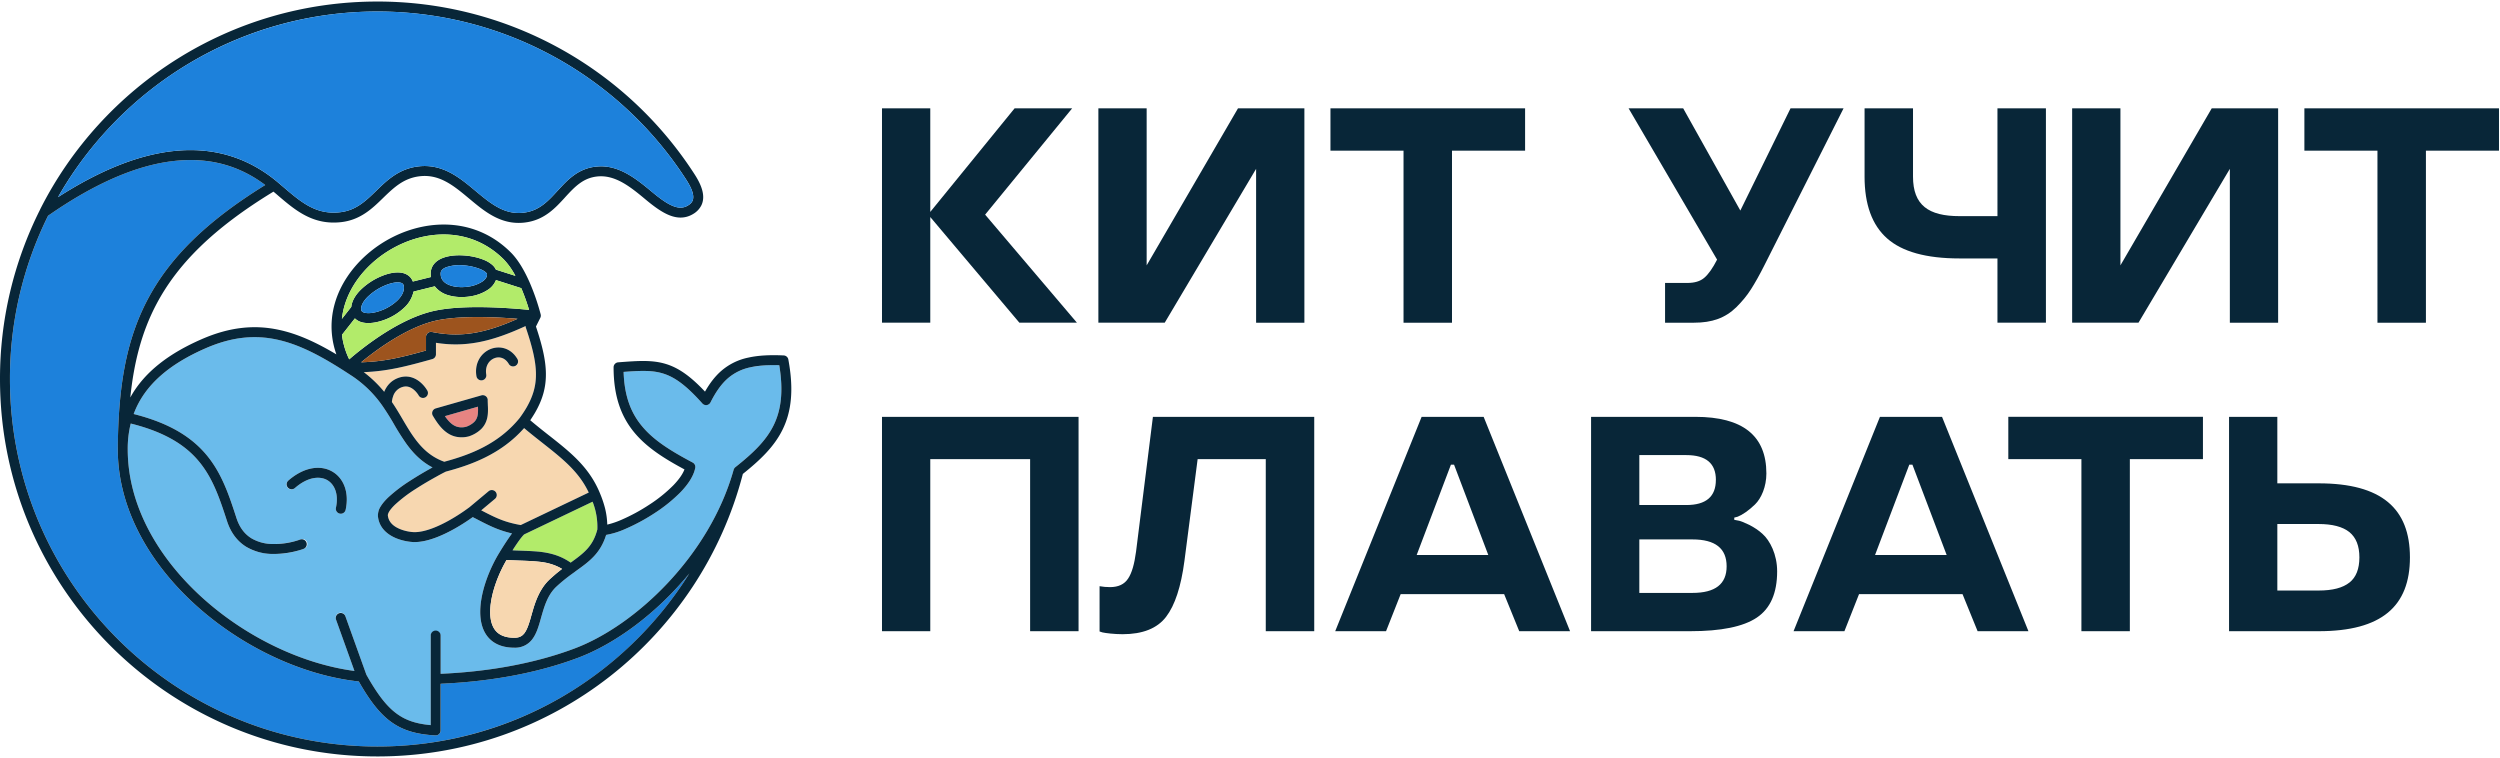 <?xml version="1.0" encoding="UTF-8"?> <svg xmlns="http://www.w3.org/2000/svg" width="815" height="247" fill="none" viewBox="0 0 815 247"><path fill="#6ABBEB" fill-rule="evenodd" d="M129.33 232.67c-3.35-2.46-6.32-6.38-9.9-12.7l-6.83-19.06a1.62 1.62 0 1 0-3.04 1.1l6 16.72c-16.88-2.25-34.93-10.83-48.98-23.32-14.77-13.14-24.94-30.41-24.94-48.96v-.8c.06-2.72.4-5.24.98-7.58 11.28 2.82 17.85 7.11 22.17 12.28 4.57 5.45 6.78 12.03 9.22 19.52 1.32 4.07 3.6 6.76 6.32 8.42 2.7 1.64 5.71 2.22 8.45 2.3a28.64 28.64 0 0 0 10.2-1.66l.04-.02h.02l-.57-1.52.58 1.51a1.62 1.62 0 1 0-1.15-3.02h-.04l-.13.06-.53.17a27.15 27.15 0 0 1-8.33 1.24 13.8 13.8 0 0 1-6.85-1.83c-2.03-1.23-3.83-3.27-4.93-6.65-2.4-7.41-4.78-14.6-9.81-20.6-4.85-5.79-12.04-10.36-23.7-13.3 3.58-9.69 11.97-16.41 23.45-21.42 8.66-3.79 16.07-4.4 23.22-2.86 7.21 1.55 14.28 5.28 22.25 10.4l2.27 1.5a37.19 37.19 0 0 1 10.03 9.89 84.2 84.2 0 0 1 3.66 5.85l.02.03c1.2 2.02 2.42 4.1 3.81 6.06 2.23 3.12 4.92 5.98 8.71 7.96l-.22.12a115.7 115.7 0 0 0-7.1 4.23 49.86 49.86 0 0 0-7.12 5.42c-.97.93-1.83 1.91-2.43 2.9a5.38 5.38 0 0 0-.9 3.35c.4 3.65 2.99 5.74 5.46 6.87a17.02 17.02 0 0 0 6.46 1.45c4.4 0 9.42-2.3 13.16-4.42a65.18 65.18 0 0 0 5.8-3.72 344.27 344.27 0 0 1 .72.38l.04.01c4.41 2.3 7.41 3.86 12.04 4.93-.37.5-.75 1.03-1.12 1.58a119.74 119.74 0 0 0-2.92 4.55c-3.46 5.61-6.25 13.06-6.31 19.25-.03 3.11.63 6.1 2.47 8.34 1.88 2.3 4.79 3.53 8.66 3.53a6.93 6.93 0 0 0 5.79-2.7c1.22-1.56 1.91-3.63 2.5-5.63l.4-1.4c1.07-3.75 2.13-7.47 5.02-10.2a54.46 54.46 0 0 1 6.46-5.13c4.14-2.97 7.89-5.66 9.74-11.71a26.5 26.5 0 0 0 6.34-1.98 62.82 62.82 0 0 0 9.4-5.09 50.05 50.05 0 0 0 8.55-6.9c2.34-2.43 4.22-5.14 4.76-7.87.14-.7-.2-1.41-.83-1.75-6.97-3.7-12.57-7.12-16.45-11.77-3.6-4.3-5.83-9.78-6.07-17.78 5.54-.4 9.3-.58 12.88.53 3.75 1.16 7.5 3.82 12.8 9.76a1.62 1.62 0 0 0 2.65-.36c1.76-3.5 3.58-6.03 5.66-7.84a16.14 16.14 0 0 1 7.41-3.6 38.8 38.8 0 0 1 9.34-.67c1.43 8.68.56 14.71-1.83 19.57-2.52 5.14-6.83 9.17-12.49 13.67-.26.21-.46.5-.55.83-7.87 28.13-32.06 50.83-51.87 58.28-14.1 5.3-29.5 7.63-43.66 8.25V207.2a1.62 1.62 0 0 0-3.23 0v29.2c-4.7-.44-8.11-1.55-11.08-3.72Zm-22.75-76.2c-2.36-1.3-6.22-1.08-10.48 2.66a1.62 1.62 0 1 1-2.13-2.44c4.9-4.3 10.22-5.22 14.16-3.07 3.96 2.16 5.79 7 4.53 12.66a1.62 1.62 0 0 1-3.16-.7c1.03-4.67-.57-7.84-2.92-9.12Z" clip-rule="evenodd"></path><path fill="#1D81DB" d="M56.77 52.48c11.28-1.25 21.16 1.41 29.7 7.83-19.26 11.9-31.16 23.76-38.3 37.25-7.37 13.93-9.55 29.42-9.76 48.05l-.01.82v.01c0 19.77 10.82 37.86 26.03 51.39 14.98 13.32 34.4 22.38 52.53 24.33 3.5 6.1 6.65 10.34 10.46 13.12 4 2.93 8.55 4.13 14.51 4.47a1.62 1.62 0 0 0 1.72-1.61V222.9c14.41-.63 30.24-3 44.8-8.47 12.04-4.53 25.52-14.35 36.3-27.52a119.73 119.73 0 0 1-101.7 56.45c-66.17 0-119.81-53.64-119.81-119.81a119.3 119.3 0 0 1 12.44-53.22c15.34-10.7 29.05-16.53 41.1-17.86Z"></path><path fill="#F7D7B0" d="M145.34 153.75c8.14-2.17 17.95-5.63 25.52-14.19a170.16 170.16 0 0 0 6.05 4.88c6.55 5.16 11.8 9.33 15.02 16.12l-22.18 10.61c-5.31-.94-8.12-2.33-12.87-4.8l4.52-3.78a1.62 1.62 0 0 0-2.07-2.49l-6.37 5.31-.09.07a28.55 28.55 0 0 1-1.65 1.18c-1.12.77-2.7 1.8-4.5 2.82-3.7 2.1-8.09 4-11.57 4-.97 0-3.15-.26-5.12-1.16-1.95-.88-3.36-2.23-3.59-4.27-.02-.22.04-.63.45-1.31.4-.66 1.05-1.42 1.92-2.25a46.62 46.62 0 0 1 6.64-5.05 112.44 112.44 0 0 1 9.82-5.66l.07-.03Z"></path><path fill="#F7D7B0" fill-rule="evenodd" d="M169.4 136.29c-6.95 8.54-16.31 12.02-24.57 14.24-4.47-1.6-7.4-4.5-9.9-7.99a80.18 80.18 0 0 1-3.66-5.82l-.05-.09c-1.08-1.84-2.2-3.74-3.46-5.56l.02-.2c.05-.44.16-1.03.37-1.65a4.58 4.58 0 0 1 2.93-3.02c1.57-.53 2.83.02 3.83.85a7.52 7.52 0 0 1 1.55 1.82l.01.02a1.62 1.62 0 0 0 2.84-1.56l-1.42.78 1.42-.79h-.01l-.01-.03-.04-.06a8.47 8.47 0 0 0-.56-.84 10.7 10.7 0 0 0-1.7-1.82 7.01 7.01 0 0 0-6.94-1.44c-2.7.9-4.1 2.87-4.8 4.6a39.38 39.38 0 0 0-6.66-6.41c7.55-.3 13.35-1.73 22.35-4.26.7-.2 1.18-.84 1.18-1.56v-3.75c9.66 1.53 18.08-.32 29.23-5.46 0 .2.03.38.09.56 2.1 6.2 3.22 10.84 3.28 14.88.06 3.97-.9 7.44-3.16 11.29a40.3 40.3 0 0 1-2.16 3.27ZM161 116.84c-1.6.7-2.94 2.55-2.49 5.27a1.62 1.62 0 1 1-3.2.53c-.69-4.16 1.41-7.46 4.4-8.77 3-1.32 6.76-.5 8.9 3.09a1.62 1.62 0 1 1-2.77 1.66c-1.28-2.14-3.27-2.47-4.84-1.78Zm-2.66 12.31c.4.3.64.79.64 1.3 0 .43.02.88.04 1.36v.14l.05 1.36c.01 1.01-.03 2.14-.33 3.26a7.17 7.17 0 0 1-1.85 3.27 10.49 10.49 0 0 1-4.2 2.45 8.95 8.95 0 0 1-4.42-.01c-3.47-.95-5.56-4.07-7.17-6.75a1.62 1.62 0 0 1 .95-2.39l14.87-4.25a1.62 1.62 0 0 1 1.42.26Z" clip-rule="evenodd"></path><path fill="#B2EB6A" d="m170.87 174.22 22.3-10.66a22.26 22.26 0 0 1 1.55 9.07c-1.41 5.49-4.4 7.7-8.69 10.79a20.34 20.34 0 0 0-9.4-3.45 63.89 63.89 0 0 0-6.84-.45l-2.71-.1c.44-.7.91-1.42 1.38-2.11.52-.76 1.02-1.46 1.48-2.04.4-.5.7-.84.93-1.05Z"></path><path fill="#082638" fill-rule="evenodd" d="M13.06 68.34A122.54 122.54 0 0 0 0 123.56C0 191.52 55.09 246.6 123.05 246.6c57.27 0 105.4-39.12 119.12-92.1 5.51-4.42 10.16-8.76 12.95-14.45 2.9-5.89 3.7-13.03 1.88-22.86a1.62 1.62 0 0 0-1.52-1.32c-4.42-.2-8.2-.03-11.48.7a19.37 19.37 0 0 0-8.84 4.32c-2.02 1.76-3.75 4-5.33 6.78-4.7-5-8.55-7.71-12.7-9-4.46-1.38-9.1-1.04-15.01-.6l-.59.05c-.84.06-1.5.77-1.5 1.61 0 9.46 2.46 16.12 6.85 21.37 4.09 4.89 9.76 8.44 16.26 11.93-.6 1.56-1.83 3.31-3.59 5.14a46.9 46.9 0 0 1-7.99 6.43 59.6 59.6 0 0 1-8.89 4.82 27.3 27.3 0 0 1-4.7 1.6 24.85 24.85 0 0 0-.77-5.5 35.77 35.77 0 0 0-1.65-4.8c-3.49-8.47-9.65-13.32-16.5-18.72l-.14-.1-2.25-1.78c-1.25-1-2.52-2.03-3.8-3.12.53-.79 1.03-1.57 1.49-2.34 2.52-4.3 3.68-8.35 3.61-12.98-.06-4.4-1.24-9.25-3.24-15.23l1.42-2.84c.17-.34.22-.73.12-1.1v-.03l-.01-.05-.05-.17-.18-.67a72.92 72.92 0 0 0-3.4-9.62c-1.52-3.43-3.54-7.12-6.08-9.66-11.15-11.15-26.41-11.08-38.41-5.07-11.95 5.98-21.14 18.09-19.94 31.57.2 2.23.68 4.47 1.47 6.72-6.34-3.78-12.43-6.66-18.73-8-7.87-1.7-15.96-.98-25.2 3.05-10.24 4.47-18.58 10.47-23.25 19 1.17-11.37 3.7-21.33 8.56-30.51 6.9-13.03 18.57-24.7 38.11-36.6l1.04.88.26.23h.01l.15.14c5.64 4.82 11.43 9.76 20.66 8.69 6.26-.73 10.1-4.45 13.52-7.78l.1-.1c3.48-3.37 6.59-6.33 11.62-7.03 6.58-.9 11.2 2.86 16.4 7.21l.2.16c5.07 4.24 10.78 9.01 19 7.52 5.65-1.02 9.03-4.7 11.97-7.91l.1-.12c3.22-3.51 5.96-6.42 10.71-6.85 2.85-.25 5.5.58 8.1 2.03 2.62 1.47 5.07 3.5 7.5 5.52 2.61 2.17 5.15 4.06 7.63 5.07 2.57 1.05 5.2 1.19 7.77-.33a6.84 6.84 0 0 0 2.7-2.75c.57-1.1.73-2.3.62-3.47-.2-2.26-1.4-4.63-2.79-6.78A122.95 122.95 0 0 0 123.05.5c-48.1 0-89.76 27.6-110 67.83Zm79.5-7.22c5.81 4.96 10.6 8.97 18.33 8.07 5.1-.6 8.23-3.56 11.75-6.98l.1-.1c3.39-3.3 7.18-6.97 13.33-7.82 8.1-1.1 13.75 3.62 18.74 7.78l.18.15c5.32 4.44 9.93 8.19 16.55 6.99 4.5-.82 7.21-3.71 10.25-7.04l.12-.12c3.1-3.39 6.6-7.22 12.7-7.76 3.7-.34 7.01.78 9.96 2.43 2.9 1.62 5.56 3.83 7.94 5.8l.06.05c2.6 2.16 4.8 3.76 6.77 4.56 1.9.77 3.42.76 4.9-.12.8-.47 1.23-.96 1.47-1.43s.34-1.02.28-1.71c-.13-1.45-.96-3.25-2.29-5.31a119.7 119.7 0 0 0-100.65-54.8c-44.6 0-83.5 24.36-104.14 60.51 13.62-8.75 26.13-13.75 37.5-15.01 12.93-1.44 24.3 1.97 33.93 9.98l1.95 1.65.27.23Zm-6.09-.8c-8.54-6.43-18.42-9.1-29.7-7.84-12.04 1.33-25.75 7.16-41.1 17.86a119.3 119.3 0 0 0-12.43 53.22c0 66.17 53.64 119.8 119.8 119.8 42.9 0 80.54-22.55 101.7-56.44-10.78 13.17-24.25 22.99-36.3 27.52-14.55 5.47-30.38 7.84-44.8 8.47v15.23a1.62 1.62 0 0 1-1.7 1.61c-5.97-.34-10.52-1.54-14.52-4.47-3.8-2.78-6.97-7.02-10.46-13.12-18.12-1.95-37.55-11.01-52.53-24.33C49.22 184.3 38.4 166.2 38.4 146.44v-.83c.22-18.63 2.4-34.12 9.77-48.05 7.14-13.5 19.04-25.36 38.3-37.25Zm32.97 159.64c3.57 6.33 6.54 10.25 9.89 12.7 2.97 2.18 6.37 3.3 11.08 3.73v-29.2a1.62 1.62 0 0 1 3.24 0v12.47c14.15-.62 29.56-2.96 43.65-8.25 19.81-7.45 44-30.15 51.87-58.28.1-.32.29-.62.56-.83 5.66-4.5 9.96-8.53 12.48-13.67 2.38-4.86 3.26-10.89 1.83-19.57-3.7-.1-6.75.1-9.34.67a16.14 16.14 0 0 0-7.41 3.6c-2.08 1.81-3.9 4.34-5.66 7.84a1.62 1.62 0 0 1-2.66.36c-5.29-5.94-9.04-8.6-12.8-9.76-3.57-1.11-7.32-.94-12.87-.53.24 8 2.46 13.48 6.07 17.78 3.88 4.65 9.48 8.07 16.45 11.77.63.34.97 1.05.83 1.75-.54 2.73-2.42 5.44-4.76 7.88a50.05 50.05 0 0 1-8.55 6.9 62.82 62.82 0 0 1-9.4 5.08 26.5 26.5 0 0 1-6.34 1.98c-1.85 6.05-5.6 8.74-9.74 11.7l-.88.65a54.46 54.46 0 0 0-5.58 4.5c-2.9 2.72-3.95 6.44-5.02 10.18l-.4 1.41c-.59 2-1.28 4.07-2.5 5.63a6.93 6.93 0 0 1-5.8 2.7c-3.86 0-6.77-1.24-8.65-3.53-1.84-2.24-2.5-5.23-2.47-8.34.06-6.19 2.85-13.64 6.31-19.25.75-1.23 1.83-2.96 2.92-4.55.37-.54.75-1.08 1.12-1.58-4.63-1.07-7.63-2.63-12.04-4.93l-.03-.01-.02-.01-.7-.37-1.07.75c-1.17.81-2.83 1.89-4.74 2.97-3.74 2.11-8.77 4.42-13.16 4.42-1.33 0-3.99-.33-6.46-1.45-2.47-1.13-5.07-3.22-5.47-6.87a5.38 5.38 0 0 1 .9-3.34c.61-1 1.47-1.98 2.44-2.91a49.86 49.86 0 0 1 7.12-5.42 115.7 115.7 0 0 1 7.1-4.23l.22-.12c-3.8-1.98-6.48-4.84-8.7-7.96a82.58 82.58 0 0 1-3.82-6.06l-.02-.03a84.2 84.2 0 0 0-3.66-5.85 37.19 37.19 0 0 0-10.03-9.9l-2.27-1.48c-7.97-5.13-15.04-8.86-22.25-10.4-7.15-1.54-14.56-.94-23.22 2.84-11.48 5.02-19.87 11.74-23.45 21.43 11.66 2.94 18.85 7.51 23.7 13.3 5.03 6 7.4 13.19 9.8 20.6 1.1 3.38 2.91 5.42 4.94 6.65a13.8 13.8 0 0 0 6.85 1.83 25.4 25.4 0 0 0 8.86-1.41l.13-.05.03-.01a1.62 1.62 0 0 1 1.16 3.02l-.58-1.51.58 1.52h-.03l-.04.02a14.86 14.86 0 0 1-.8.27 30.16 30.16 0 0 1-9.4 1.39 17.02 17.02 0 0 1-8.45-2.3c-2.72-1.66-5-4.35-6.32-8.42-2.44-7.5-4.65-14.07-9.22-19.52-4.32-5.17-10.9-9.46-22.17-12.28a33.97 33.97 0 0 0-.98 8.38c0 18.55 10.17 35.82 24.94 48.96 14.05 12.5 32.1 21.07 48.97 23.32l-6-16.72a1.62 1.62 0 1 1 3.05-1.1l6.84 19.05Zm25.39-69.43c8.26-2.22 17.62-5.7 24.56-14.24a40.3 40.3 0 0 0 2.17-3.27c2.25-3.85 3.22-7.32 3.16-11.29-.06-4.04-1.18-8.68-3.28-14.88a1.61 1.61 0 0 1-.09-.56c-11.15 5.14-19.57 7-29.23 5.46v3.75c0 .72-.48 1.36-1.18 1.56-9 2.53-14.8 3.96-22.35 4.26a39.38 39.38 0 0 1 6.66 6.41c.7-1.73 2.1-3.7 4.8-4.6 3-1 5.42.17 6.93 1.44a10.7 10.7 0 0 1 2.27 2.66l.04.06.01.02v.01l-1.41.79 1.42-.79a1.62 1.62 0 0 1-2.84 1.57l-.01-.02a4.28 4.28 0 0 0-.37-.55 7.52 7.52 0 0 0-1.18-1.27c-1-.83-2.26-1.38-3.83-.85a4.58 4.58 0 0 0-2.93 3.02 7.46 7.46 0 0 0-.39 1.84c1.26 1.83 2.38 3.73 3.46 5.57l.05.09c1.2 2.04 2.36 4 3.66 5.82 2.5 3.5 5.43 6.38 9.9 7.99Zm-27.1-32.42c7.2-.22 12.65-1.46 21.15-3.84v-4.45a1.62 1.62 0 0 1 1.94-1.6c9.22 1.86 17.04.55 27.9-4.29-1.74-.14-3.77-.28-5.97-.39-6.66-.32-14.64-.3-20.38.93-6.62 1.44-13.57 5.5-18.95 9.3a99.53 99.53 0 0 0-5.69 4.34Zm-3.89-.96 1.01-.87c1.63-1.36 3.95-3.22 6.7-5.16 5.48-3.88 12.86-8.24 20.13-9.81 6.2-1.34 14.54-1.33 21.23-1a187.39 187.39 0 0 1 9.57.71 69.9 69.9 0 0 0-2.55-7.08l-8.24-2.63a6.76 6.76 0 0 1-2.51 3.08 14.39 14.39 0 0 1-6.19 2.28c-2.27.32-4.72.22-6.85-.43a8.51 8.51 0 0 1-4.4-2.9l-6.93 1.72a9.97 9.97 0 0 1-3.07 5.28 18.9 18.9 0 0 1-6.47 3.96c-2.3.84-4.76 1.26-6.77.89a5.18 5.18 0 0 1-2.8-1.4l-4.22 5.37c.3 2.62 1.07 5.3 2.36 7.99Zm-2.38-13.2 3.06-3.9c.22-2.14 1.56-4.1 3.14-5.65a21.5 21.5 0 0 1 6.4-4.25c2.27-.98 4.76-1.58 6.82-1.24 1.06.18 2.12.63 2.9 1.51.35.4.62.86.8 1.36l5.9-1.47a7.65 7.65 0 0 1-.07-1.12c0-2.63 1.78-4.23 3.81-5.05 2-.8 4.52-1.02 6.9-.87 2.42.15 4.89.69 6.83 1.53a9.3 9.3 0 0 1 2.6 1.6c.44.4.85.9 1.12 1.5l6.35 2.03a23.31 23.31 0 0 0-3.77-5.33c-9.92-9.92-23.58-10.01-34.67-4.46-9.69 4.84-17.05 13.81-18.12 23.8Zm59.4 35.61c-7.57 8.56-17.38 12.02-25.52 14.19l-.07.03a68.52 68.52 0 0 0-2.93 1.56c-1.9 1.04-4.4 2.49-6.9 4.1a46.62 46.62 0 0 0-6.63 5.05c-.87.83-1.51 1.59-1.92 2.25-.4.68-.47 1.1-.45 1.3.23 2.05 1.64 3.4 3.6 4.28 1.96.9 4.14 1.16 5.1 1.16 3.5 0 7.88-1.9 11.58-4a61.85 61.85 0 0 0 6.15-4l.09-.06 6.37-5.32a1.62 1.62 0 0 1 2.07 2.49l-4.52 3.78c4.75 2.47 7.56 3.86 12.87 4.8l22.18-10.6c-3.21-6.8-8.47-10.97-15.02-16.13l-2.27-1.79c-1.23-.98-2.5-2-3.78-3.09Zm22.32 24-22.3 10.66c-.23.2-.54.56-.94 1.05-.46.58-.96 1.28-1.48 2.04-.47.69-.94 1.4-1.38 2.1.93.05 1.84.08 2.71.11l1.15.04c2 .08 3.9.17 5.7.4 3.3.44 6.32 1.34 9.4 3.46 4.29-3.1 7.27-5.3 8.69-10.8a22.26 22.26 0 0 0-1.55-9.06Zm-9.95 21.9a17.48 17.48 0 0 0-7.01-2.28c-1.64-.21-3.4-.3-5.4-.38l-1.08-.04h-.05c-1.4-.05-2.93-.1-4.56-.2-3.02 5.18-5.28 11.63-5.33 16.76-.03 2.69.56 4.81 1.73 6.24 1.13 1.37 3 2.35 6.16 2.35 1.62 0 2.54-.56 3.24-1.45.79-1.02 1.34-2.53 1.94-4.55l.38-1.35c1.03-3.67 2.34-8.31 5.94-11.7 1.4-1.3 2.75-2.41 4.04-3.4Zm-37.8-98.32c-1.33.54-1.78 1.23-1.78 2.05 0 .64.12 1.17.32 1.61.48 1.04 1.53 1.85 3.12 2.34 1.59.49 3.54.59 5.44.32a11.2 11.2 0 0 0 4.77-1.71c1.15-.81 1.53-1.64 1.45-2.4 0-.05-.04-.24-.4-.57a6.13 6.13 0 0 0-1.68-1 18 18 0 0 0-5.75-1.28 13.2 13.2 0 0 0-5.48.64Zm-25.5 9.56c-1.5 1.48-2.2 2.87-2.2 3.95 0 .5.14.73.28.88.17.17.5.36 1.08.47 1.22.23 3.05 0 5.06-.74a15.68 15.68 0 0 0 5.34-3.25c1.44-1.39 2.2-2.85 2.2-4.24 0-.7-.19-1.03-.34-1.2-.16-.18-.45-.37-1-.46-1.16-.2-2.97.14-5 1.02a18.28 18.28 0 0 0-5.41 3.57Z" clip-rule="evenodd"></path><path fill="#F7D7B0" d="M176.22 183.18c2.54.33 4.77.95 7.01 2.29-1.29.98-2.65 2.09-4.04 3.4-3.6 3.38-4.9 8.02-5.94 11.69l-.38 1.35c-.6 2.02-1.15 3.53-1.94 4.55-.7.89-1.62 1.45-3.24 1.45-3.15 0-5.03-.98-6.16-2.35-1.17-1.43-1.76-3.55-1.73-6.24.05-5.13 2.3-11.58 5.33-16.76 1.63.1 3.15.15 4.56.2h.05l1.07.04c2 .08 3.77.17 5.41.38Z"></path><path fill="#E78482" d="M149.13 139.15c-1.58-.43-2.84-1.68-4.1-3.5l10.79-3.07.02.77c.01.91-.04 1.7-.22 2.4a3.93 3.93 0 0 1-1.03 1.81 7.21 7.21 0 0 1-2.7 1.6c-1.11.24-2.01.2-2.76 0Z"></path><path fill="#082638" fill-rule="evenodd" d="M159 130.45a1.62 1.62 0 0 0-2.07-1.56l-14.87 4.25a1.62 1.62 0 0 0-.95 2.4c1.61 2.67 3.7 5.79 7.17 6.74a8.95 8.95 0 0 0 4.6-.04 10.49 10.49 0 0 0 4.02-2.4c.98-1 1.55-2.12 1.85-3.27.3-1.12.34-2.25.33-3.26 0-.47-.03-.93-.05-1.36v-.14c-.02-.48-.04-.93-.04-1.36Zm-13.97 5.2c1.26 1.82 2.52 3.07 4.1 3.5.75.2 1.65.25 2.75 0a7.21 7.21 0 0 0 2.71-1.59c.54-.55.85-1.15 1.03-1.82.18-.7.23-1.48.22-2.39l-.02-.77-10.78 3.08Z" clip-rule="evenodd"></path><path fill="#082638" d="M158.52 122.1c-.45-2.7.89-4.56 2.5-5.26 1.56-.69 3.55-.36 4.83 1.78a1.62 1.62 0 1 0 2.78-1.66c-2.15-3.59-5.9-4.4-8.91-3.09-2.99 1.3-5.09 4.61-4.4 8.77a1.62 1.62 0 1 0 3.2-.53Z"></path><path fill="#9D541E" d="M138.88 114.27c-8.5 2.38-13.94 3.63-21.15 3.84a99.53 99.53 0 0 1 5.7-4.35c5.37-3.8 12.32-7.86 18.94-9.29 5.74-1.24 13.72-1.25 20.38-.93 2.2.1 4.23.25 5.97.4-10.86 4.83-18.68 6.14-27.9 4.29a1.62 1.62 0 0 0-1.94 1.59v4.45Z"></path><path fill="#B2EB6A" d="m114.85 116.28-1 .87a25.08 25.08 0 0 1-2.37-8l4.22-5.36c.77.8 1.78 1.2 2.8 1.4 2.01.37 4.48-.05 6.77-.9a18.9 18.9 0 0 0 6.47-3.95 9.97 9.97 0 0 0 3.07-5.28l6.92-1.72a8.51 8.51 0 0 0 4.41 2.9c2.13.65 4.58.75 6.85.43 2.26-.33 4.5-1.08 6.19-2.28a6.76 6.76 0 0 0 2.5-3.08l8.26 2.63a69.9 69.9 0 0 1 2.54 7.08l-1.06-.1c-2.15-.2-5.14-.45-8.51-.61-6.69-.33-15.04-.34-21.23 1-7.27 1.57-14.65 5.94-20.13 9.8-2.75 1.95-5.07 3.8-6.7 5.17Z"></path><path fill="#1D81DB" d="M117.73 100.65c0-1.08.7-2.47 2.2-3.95a18.28 18.28 0 0 1 5.42-3.57c2.03-.88 3.84-1.21 5-1.02.55.1.84.28 1 .46.15.17.33.5.33 1.2 0 1.4-.75 2.85-2.19 4.24a15.68 15.68 0 0 1-5.34 3.25c-2 .74-3.84.97-5.06.74-.59-.1-.91-.3-1.08-.47-.14-.15-.28-.39-.28-.88ZM143.65 89.19c0-.82.45-1.5 1.78-2.05a13.2 13.2 0 0 1 5.5-.64 18 18 0 0 1 5.74 1.27c.77.33 1.33.69 1.68 1.01.36.33.4.52.4.56.08.77-.3 1.6-1.45 2.4a11.2 11.2 0 0 1-4.77 1.72c-1.9.27-3.85.17-5.44-.32-1.6-.49-2.64-1.3-3.12-2.34-.2-.44-.32-.97-.32-1.61Z"></path><path fill="#B2EB6A" d="m114.52 100.05-3.06 3.9c1.07-10 8.43-18.97 18.12-23.81 11.09-5.55 24.75-5.46 34.67 4.46a23.31 23.31 0 0 1 3.77 5.33l-6.35-2.03c-.27-.6-.68-1.1-1.13-1.5a9.3 9.3 0 0 0-2.59-1.6 21.2 21.2 0 0 0-6.82-1.53c-2.4-.15-4.91.06-6.9.87-2.04.82-3.82 2.42-3.82 5.05 0 .38.02.76.08 1.12l-5.9 1.47c-.19-.5-.46-.96-.81-1.36a4.82 4.82 0 0 0-2.9-1.5c-2.06-.35-4.55.25-6.81 1.23a21.5 21.5 0 0 0-6.41 4.25c-1.58 1.55-2.92 3.51-3.14 5.65Z"></path><path fill="#082638" d="M96.1 159.13c4.27-3.74 8.12-3.95 10.48-2.67 2.35 1.28 3.95 4.45 2.92 9.12a1.62 1.62 0 0 0 3.16.7c1.26-5.65-.57-10.5-4.53-12.66-3.94-2.15-9.26-1.22-14.16 3.07a1.62 1.62 0 0 0 2.13 2.44Z"></path><path fill="#1D81DB" d="m92.56 61.12-.27-.23-1.95-1.65c-9.64-8.01-21-11.42-33.92-9.98-11.38 1.26-23.9 6.26-37.5 15.01A119.76 119.76 0 0 1 123.04 3.75a119.7 119.7 0 0 1 100.65 54.8c1.33 2.07 2.16 3.87 2.29 5.32.06.69-.04 1.24-.28 1.7-.24.48-.68.97-1.47 1.44-1.48.88-3 .89-4.9.12-1.97-.8-4.18-2.4-6.78-4.56l-.05-.05c-2.38-1.97-5.03-4.18-7.94-5.8-2.95-1.65-6.26-2.77-9.97-2.43-6.08.54-9.59 4.37-12.69 7.76l-.12.12c-3.04 3.33-5.75 6.22-10.25 7.04-6.62 1.2-11.23-2.55-16.55-6.99l-.18-.15c-4.99-4.16-10.64-8.89-18.74-7.78-6.15.85-9.94 4.53-13.32 7.81l-.1.1c-3.53 3.43-6.65 6.4-11.76 6.99-7.73.9-12.52-3.1-18.32-8.06Z"></path><path fill="#082638" d="M775.06 49.11h-23.83v-13.8h63.44v13.8h-23.82v56.1h-15.8V49.1ZM697.15 105.2h-21.63V35.32h15.74v51.19l29.77-51.2h21.64v69.9h-15.74V55.04l-29.78 50.15ZM607.85 57.59V35.32h15.79v22.27c0 9.3 5.07 12.87 15.16 12.87h12.37V35.32h15.8v69.88h-15.8V84.25H638.8c-10.87 0-18.72-2.2-23.6-6.53-4.91-4.34-7.35-11.07-7.35-20.13ZM530.93 35.32h17.79l18.63 33.32 16.36-33.32H601l-25.69 50.93c-1.65 3.3-3.17 5.99-4.48 8.04-1.32 2.1-2.93 4-4.73 5.8-3.65 3.6-7.99 5.11-13.84 5.11h-9.45V92.24h7.26c2.34 0 4.19-.54 5.5-1.66 1.32-1.12 2.74-3.07 4.2-5.94l-28.85-49.32ZM726.67 135.89h15.74v21.68h13.5c20.47 0 29.73 8.2 29.73 24.13 0 15.98-9.26 24.07-29.73 24.07h-29.24v-69.88Zm39.28 54c2.14-1.71 3.21-4.44 3.21-8.2 0-3.7-1.07-6.43-3.26-8.23-2.2-1.75-5.56-2.63-10-2.63h-13.49v21.68h13.5c4.53 0 7.85-.87 10.04-2.63ZM678.54 149.68h-23.83v-13.8h63.45v13.8h-23.83v56.09h-15.79v-56.1ZM612.88 135.89h20.22l28.17 69.88H644.7l-4.92-12.09h-33.73l-4.77 12.09H584.7l28.16-69.88Zm-1.61 45.03h23.34l-11.16-29.44h-1.02l-11.16 29.44ZM579.35 186.23c0 7.11-2.19 12.13-6.62 15.1-4.44 2.98-11.65 4.44-21.74 4.44h-32.3v-69.88h34c15.45 0 23.15 6.14 23.15 18.47 0 4.29-1.65 8.09-3.7 10.08-2.04 2-4.24 3.47-5.65 4l-1.12.3v.72c.39.05.92.15 1.56.3.63.14 1.75.58 3.36 1.36 1.6.83 3.02 1.76 4.24 2.88 2.49 2.19 4.82 6.77 4.82 12.23Zm-16.47-1.61c0-5.85-3.7-8.77-11.16-8.77h-17.3v17.44h17.3c7.46 0 11.16-2.87 11.16-8.67Zm-3.5-28.17c0-5.4-3.22-8.09-9.66-8.09h-15.3v16.28h15.3c6.44 0 9.65-2.73 9.65-8.19ZM463.45 135.89h20.22l28.17 69.88h-16.57l-4.92-12.09h-33.73l-4.77 12.09h-16.57l28.17-69.88Zm-1.61 45.03h23.34l-11.16-29.44H473l-11.16 29.44ZM359.38 206.16l-.92-.3V191.1c1.07.2 2.19.3 3.4.3 2.74 0 4.69-.93 5.9-2.78 1.22-1.8 2.05-4.73 2.59-8.78l5.5-43.95h52.59v69.88h-15.8v-56.1h-22.21l-4.3 33.15c-1.11 8.43-3.11 14.52-5.99 18.27-2.87 3.75-7.6 5.66-14.18 5.66-2.68 0-5.55-.35-6.58-.59ZM351.61 205.77h-15.79v-56.1h-32.55v56.1h-15.74v-69.88h64.08v69.88ZM457.56 49.11h-23.83v-13.8h63.45v13.8h-23.83v56.1h-15.8V49.1ZM379.71 105.2h-21.64V35.32h15.74v51.19l29.78-51.2h21.64v69.9h-15.74V55.04L379.7 105.2ZM330.75 35.32h18.77l-28.37 34.65 29.93 35.23h-18.76l-29.05-34.45v34.45h-15.74V35.32h15.74v33.77l27.49-33.77Z"></path></svg> 